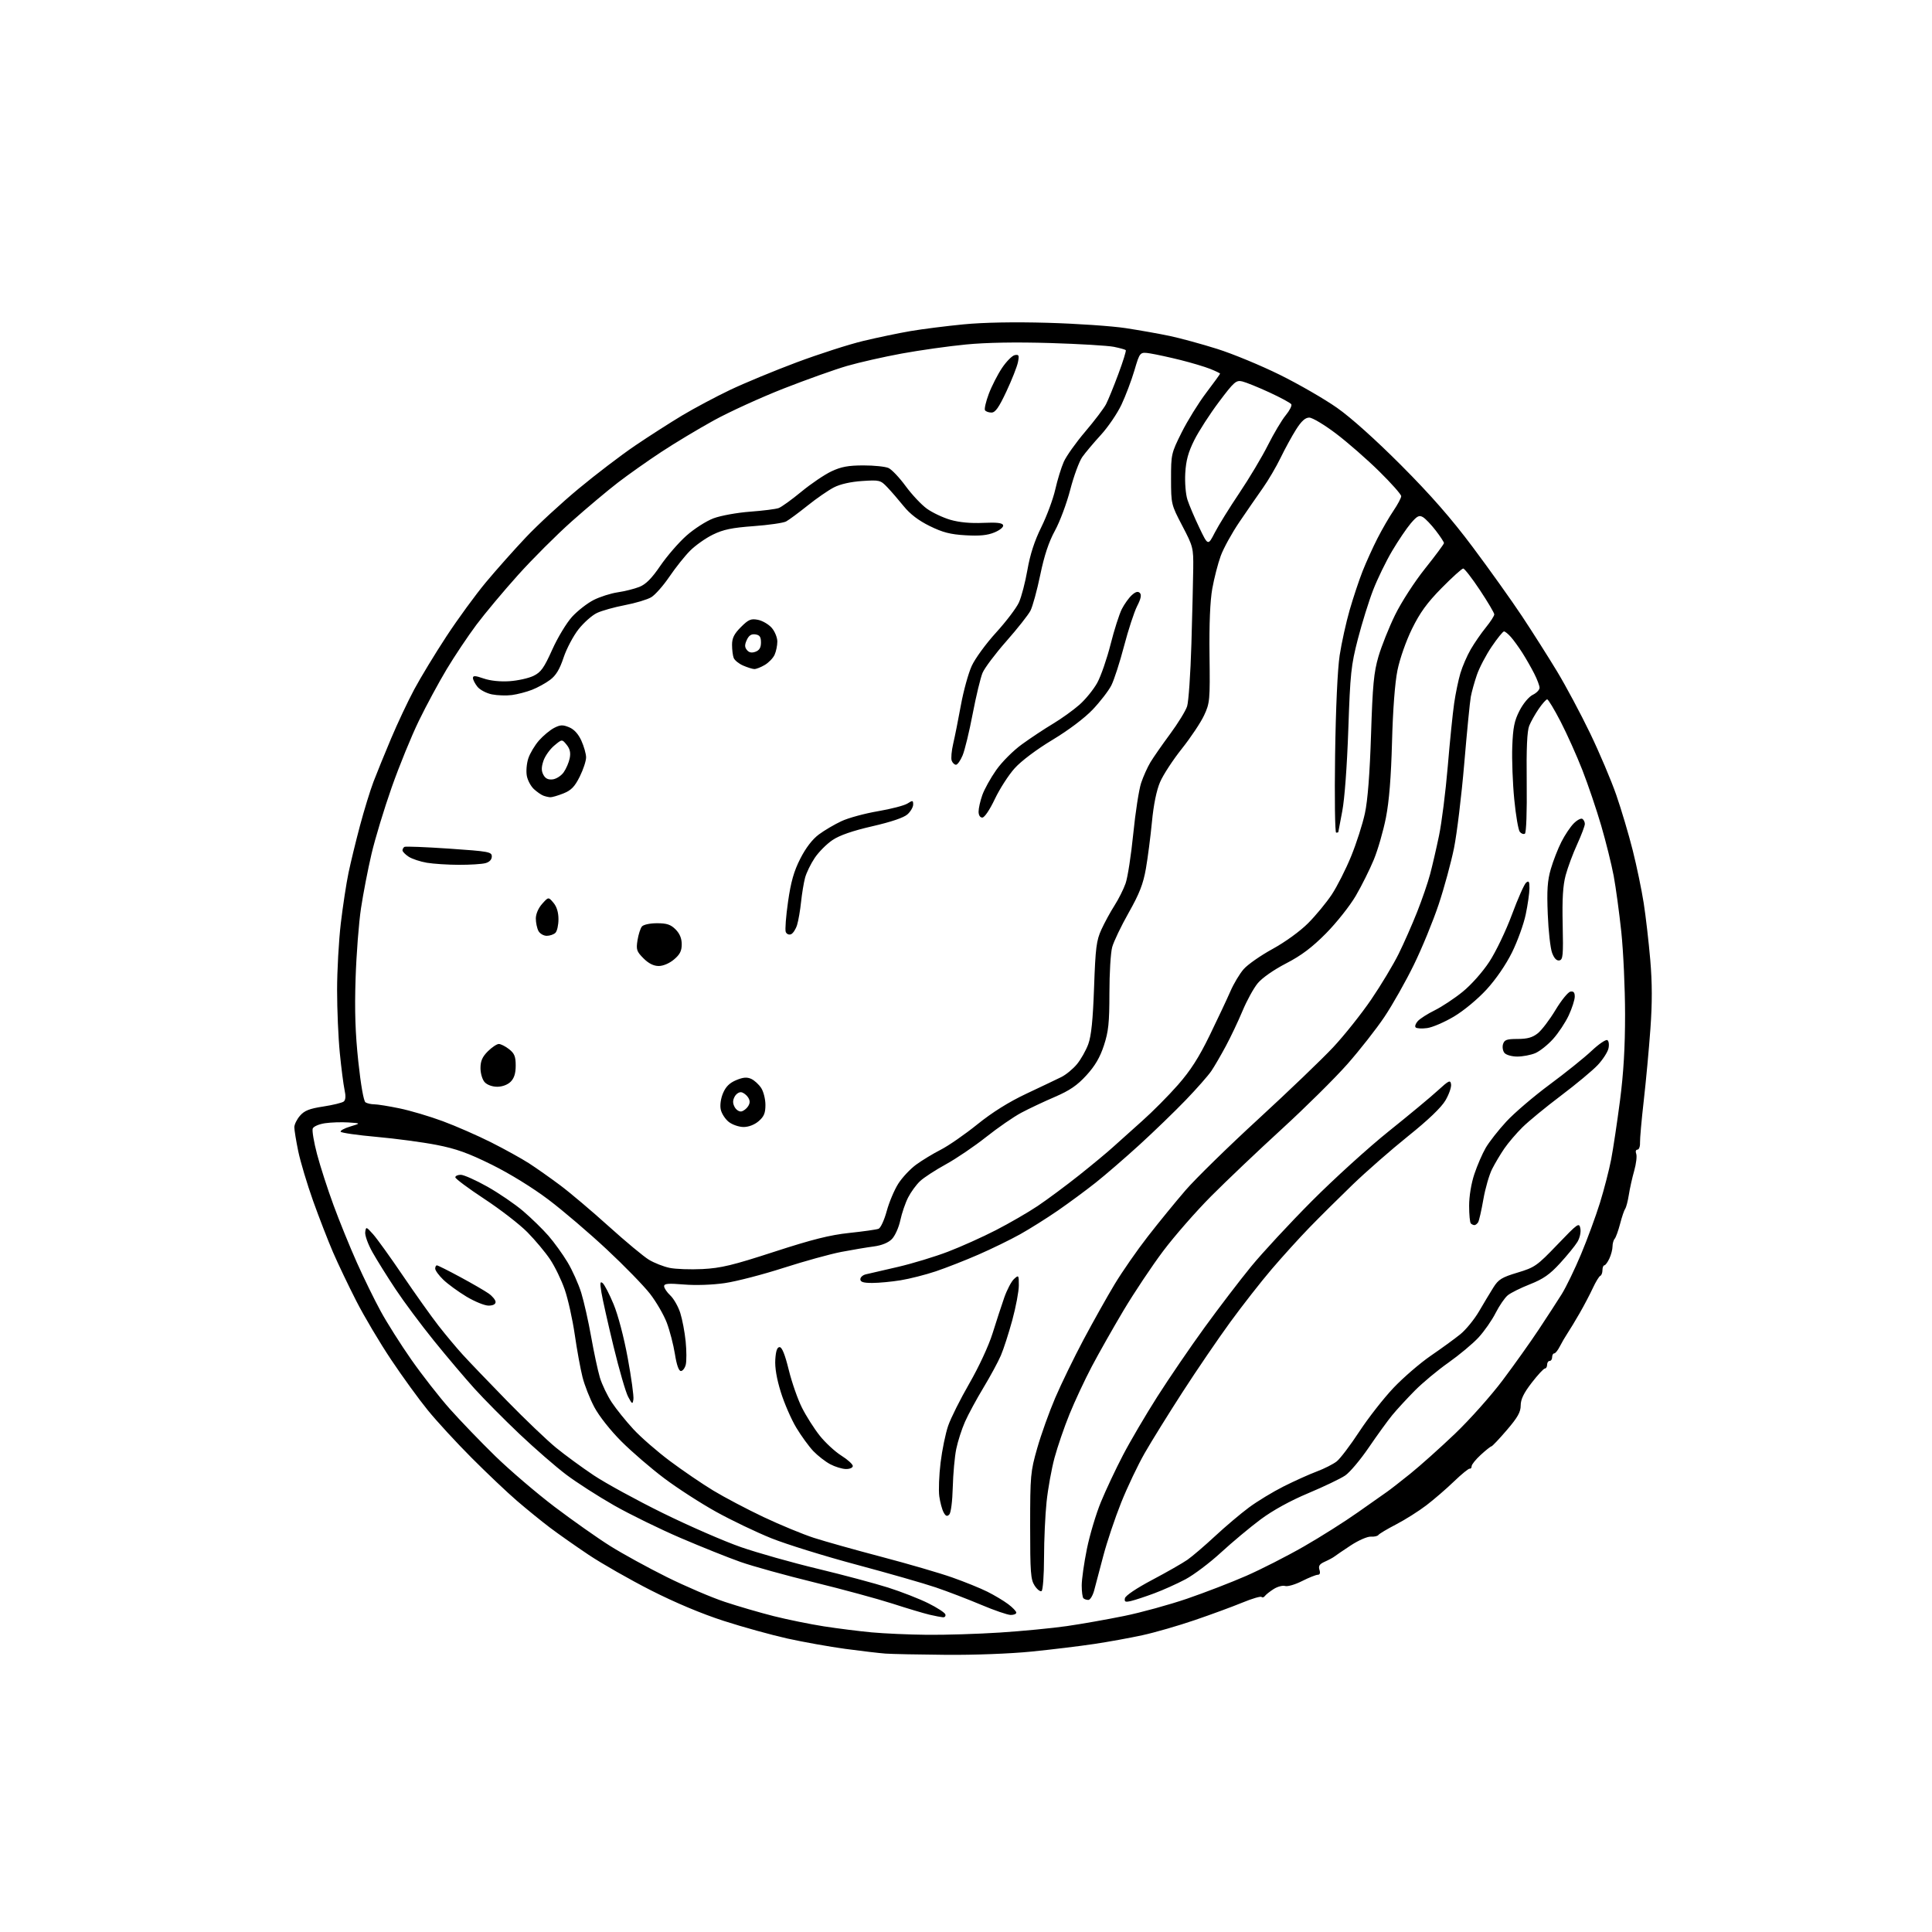 <?xml version="1.0" encoding="UTF-8" standalone="no"?>
<svg 
  version="1.1" 
  xmlns="http://www.w3.org/2000/svg" 
  xmlns:xlink="http://www.w3.org/1999/xlink" 
  xmlns:svg="http://www.w3.org/2000/svg"
  xmlns:rdf="http://www.w3.org/1999/02/22-rdf-syntax-ns#"
  xmlns:cc="http://creativecommons.org/ns#"
  xmlns:dc="http://purl.org/dc/elements/1.1/"
  viewBox="0 0 768 768"
  width="768"
  height="768"
>
<style>svg {background-color: white; }</style>"
<path stroke="none" fill="black" fill-rule="evenodd" d="M376.00,657.82C365.27,657.73 354.48,657.51 352.00,657.33C349.52,657.15 342.32,656.30 336.00,655.45C329.68,654.59 319.35,652.74 313.05,651.35C306.75,649.95 295.37,646.81 287.76,644.35C278.99,641.53 268.35,637.06 258.71,632.16C250.35,627.90 239.22,621.56 234.00,618.07C228.78,614.58 221.80,609.67 218.50,607.17C215.20,604.67 209.35,599.91 205.50,596.60C201.65,593.29 193.55,585.61 187.50,579.54C181.45,573.47 173.60,564.95 170.07,560.60C166.53,556.26 159.96,547.21 155.47,540.48C150.97,533.75 144.74,523.26 141.63,517.16C138.51,511.06 134.35,502.35 132.38,497.79C130.41,493.23 126.85,484.04 124.46,477.37C122.08,470.69 119.43,461.82 118.56,457.66C117.70,453.49 117.00,449.19 117.00,448.10C117.00,447.01 118.01,444.94 119.25,443.52C121.02,441.48 122.99,440.70 128.50,439.86C132.35,439.27 136.01,438.37 136.64,437.87C137.40,437.25 137.51,435.71 136.96,433.22C136.52,431.17 135.67,424.58 135.08,418.58C134.48,412.57 134.00,401.32 134.00,393.57C134.00,385.82 134.67,373.87 135.48,366.99C136.30,360.12 137.67,351.12 138.53,347.00C139.39,342.88 141.44,334.44 143.09,328.25C144.74,322.06 147.16,314.19 148.47,310.75C149.78,307.31 152.93,299.58 155.47,293.56C158.00,287.55 162.14,278.77 164.66,274.06C167.18,269.35 172.93,259.88 177.44,253.00C181.95,246.12 189.01,236.45 193.13,231.50C197.26,226.55 204.43,218.48 209.07,213.58C213.70,208.67 223.12,199.98 230.00,194.27C236.88,188.56 247.00,180.84 252.50,177.12C258.00,173.39 266.42,168.00 271.20,165.13C275.99,162.27 284.54,157.71 290.20,155.01C295.87,152.31 307.77,147.38 316.66,144.05C325.55,140.73 337.48,136.89 343.16,135.53C348.85,134.17 357.32,132.40 362.00,131.60C366.68,130.80 376.12,129.61 383.00,128.94C391.00,128.17 403.06,127.94 416.50,128.32C428.05,128.65 442.00,129.60 447.50,130.44C453.00,131.28 460.88,132.68 465.00,133.55C469.12,134.42 477.60,136.73 483.83,138.69C490.06,140.65 501.31,145.31 508.83,149.03C516.35,152.75 526.55,158.64 531.50,162.12C537.02,165.99 546.87,174.82 557.00,184.98C568.79,196.81 576.92,206.10 585.46,217.52C592.04,226.31 600.86,238.68 605.06,245.00C609.25,251.32 615.53,261.23 619.02,267.00C622.50,272.77 628.39,283.80 632.10,291.50C635.81,299.20 640.49,310.23 642.49,316.00C644.50,321.77 647.44,331.68 649.03,338.00C650.62,344.32 652.59,353.77 653.40,359.00C654.22,364.23 655.38,374.35 656.00,381.50C656.79,390.79 656.81,398.64 656.06,409.00C655.49,416.98 654.30,429.80 653.42,437.50C652.54,445.20 651.87,452.74 651.93,454.25C651.99,455.76 651.53,457.00 650.91,457.00C650.28,457.00 650.06,457.72 650.42,458.65C650.77,459.56 650.41,462.60 649.62,465.40C648.82,468.21 647.86,472.52 647.48,475.00C647.09,477.48 646.44,479.95 646.04,480.50C645.64,481.05 644.72,483.75 644.01,486.50C643.29,489.25 642.32,491.93 641.85,492.45C641.38,492.97 641.00,494.35 641.00,495.50C641.00,496.66 640.44,498.81 639.75,500.29C639.06,501.77 638.16,502.99 637.75,502.99C637.34,503.00 637.00,503.86 637.00,504.92C637.00,505.97 636.61,506.98 636.14,507.17C635.67,507.35 634.34,509.52 633.19,512.00C632.04,514.48 629.68,518.98 627.94,522.00C626.20,525.02 624.03,528.62 623.10,530.00C622.18,531.38 620.81,533.74 620.04,535.25C619.28,536.76 618.29,538.00 617.83,538.00C617.37,538.00 617.00,538.67 617.00,539.50C617.00,540.33 616.55,541.00 616.00,541.00C615.45,541.00 615.00,541.67 615.00,542.50C615.00,543.33 614.60,544.00 614.12,544.00C613.64,544.00 611.28,546.55 608.87,549.67C605.70,553.78 604.50,556.26 604.50,558.69C604.50,561.32 603.30,563.45 599.00,568.46C595.98,571.99 593.22,574.90 592.88,574.94C592.53,574.97 590.62,576.49 588.63,578.32C586.63,580.15 585.00,582.17 585.00,582.82C585.00,583.47 584.66,583.91 584.25,583.80C583.84,583.68 581.02,585.97 578.00,588.88C574.98,591.80 570.02,596.07 567.00,598.38C563.98,600.69 558.58,604.10 555.00,605.96C551.42,607.81 548.25,609.71 547.94,610.17C547.63,610.63 546.28,610.93 544.94,610.84C543.59,610.75 540.04,612.30 537.00,614.29C533.98,616.28 531.05,618.27 530.50,618.71C529.95,619.15 528.23,620.08 526.69,620.77C524.52,621.73 524.02,622.48 524.50,624.01C524.92,625.31 524.68,626.00 523.82,626.00C523.09,626.01 520.28,627.14 517.56,628.51C514.85,629.89 511.83,630.76 510.86,630.46C509.89,630.15 507.83,630.70 506.30,631.67C504.76,632.65 503.19,633.90 502.80,634.45C502.42,634.99 501.82,635.16 501.48,634.81C501.13,634.46 497.68,635.48 493.81,637.08C489.95,638.67 481.45,641.80 474.93,644.02C468.41,646.25 459.07,648.95 454.18,650.01C449.29,651.08 440.61,652.66 434.90,653.51C429.19,654.37 417.99,655.73 410.01,656.53C401.68,657.37 387.19,657.92 376.00,657.82zM368.52,649.86C375.68,649.94 388.73,649.53 397.52,648.96C406.31,648.39 418.23,647.24 424.00,646.41C429.77,645.58 440.03,643.77 446.79,642.39C453.55,641.02 464.84,637.91 471.89,635.50C478.94,633.08 489.52,629.00 495.39,626.43C501.26,623.86 511.55,618.62 518.25,614.78C524.95,610.94 534.65,604.81 539.81,601.15C544.97,597.49 550.16,593.84 551.35,593.03C552.53,592.22 556.71,588.97 560.63,585.81C564.55,582.65 572.54,575.50 578.38,569.93C584.22,564.35 592.76,554.77 597.35,548.64C601.95,542.52 608.40,533.45 611.68,528.50C614.96,523.55 619.07,517.22 620.81,514.44C622.54,511.66 626.00,504.53 628.48,498.60C630.97,492.67 634.35,483.47 636.00,478.16C637.65,472.84 639.66,465.05 640.47,460.84C641.27,456.63 642.85,446.13 643.97,437.52C645.39,426.59 646.00,416.22 645.99,403.18C645.98,392.91 645.31,378.20 644.50,370.50C643.68,362.80 642.32,352.76 641.47,348.19C640.61,343.63 638.38,334.63 636.50,328.19C634.62,321.76 631.25,311.82 629.01,306.10C626.77,300.37 622.88,291.71 620.37,286.85C617.85,281.98 615.45,278.00 615.03,278.00C614.62,278.00 613.11,279.69 611.69,281.75C610.27,283.81 608.56,286.85 607.89,288.50C607.04,290.59 606.73,297.48 606.89,311.16C607.02,322.64 606.72,331.06 606.17,331.40C605.65,331.72 604.74,331.40 604.15,330.68C603.56,329.97 602.56,324.15 601.94,317.75C601.31,311.35 600.96,301.91 601.15,296.77C601.44,289.17 601.97,286.51 604.05,282.47C605.51,279.64 607.77,276.94 609.30,276.20C610.79,275.48 612.00,274.22 612.00,273.41C612.00,272.59 611.04,270.04 609.86,267.73C608.69,265.43 606.58,261.73 605.17,259.52C603.76,257.31 601.72,254.49 600.63,253.25C599.54,252.01 598.30,251.00 597.86,251.00C597.43,251.00 595.23,253.72 592.97,257.05C590.71,260.38 588.06,265.44 587.08,268.30C586.10,271.16 585.01,275.07 584.66,277.00C584.30,278.93 583.13,290.91 582.05,303.64C580.97,316.37 579.14,331.44 577.99,337.14C576.83,342.84 574.10,352.90 571.90,359.50C569.70,366.10 565.27,376.90 562.04,383.50C558.82,390.10 553.55,399.42 550.34,404.21C547.13,409.00 540.48,417.48 535.56,423.05C530.64,428.62 518.94,440.20 509.56,448.79C500.18,457.37 487.54,469.38 481.47,475.48C475.41,481.57 466.81,491.41 462.36,497.33C457.91,503.25 450.86,513.83 446.67,520.84C442.49,527.85 436.79,537.92 434.00,543.21C431.21,548.51 427.22,557.04 425.14,562.17C423.05,567.30 420.38,575.10 419.19,579.50C418.00,583.91 416.58,591.78 416.03,597.00C415.48,602.23 415.03,612.21 415.02,619.19C415.01,626.17 414.57,632.15 414.04,632.47C413.52,632.80 412.28,631.83 411.29,630.32C409.71,627.91 409.50,625.10 409.50,606.54C409.51,586.51 409.64,585.03 412.31,575.67C413.85,570.27 417.07,561.27 419.47,555.67C421.86,550.08 426.94,539.65 430.74,532.50C434.55,525.35 440.10,515.45 443.08,510.51C446.06,505.56 452.00,497.01 456.28,491.51C460.56,486.00 467.31,477.74 471.28,473.14C475.25,468.55 488.27,455.80 500.22,444.83C512.17,433.85 525.56,421.00 529.98,416.28C534.40,411.55 541.20,403.01 545.09,397.30C548.98,391.59 553.87,383.45 555.97,379.21C558.07,374.97 561.38,367.45 563.34,362.50C565.30,357.55 567.62,350.80 568.49,347.50C569.37,344.20 570.96,337.33 572.02,332.24C573.09,327.14 574.65,314.76 575.50,304.74C576.34,294.71 577.49,283.35 578.06,279.50C578.62,275.65 579.73,270.30 580.53,267.61C581.33,264.92 583.18,260.64 584.65,258.11C586.13,255.57 588.83,251.65 590.67,249.40C592.50,247.14 594.00,244.82 594.00,244.23C594.00,243.65 591.43,239.31 588.30,234.59C585.16,229.86 582.17,226.00 581.65,226.00C581.13,226.00 577.27,229.49 573.07,233.75C567.28,239.63 564.44,243.55 561.28,250.00C558.90,254.86 556.43,261.91 555.51,266.46C554.50,271.41 553.69,282.19 553.35,294.96C552.97,309.02 552.21,318.52 550.92,325.07C549.88,330.33 547.72,337.84 546.10,341.75C544.49,345.65 541.27,352.12 538.93,356.12C536.60,360.11 531.27,366.82 527.10,371.04C521.52,376.66 517.30,379.84 511.22,382.98C506.34,385.50 501.71,388.74 499.96,390.86C498.33,392.84 495.61,397.79 493.92,401.86C492.22,405.92 489.23,412.23 487.27,415.87C485.31,419.52 482.72,423.97 481.51,425.76C480.29,427.55 475.74,432.73 471.38,437.26C467.02,441.79 458.74,449.80 452.98,455.06C447.21,460.32 439.35,467.11 435.50,470.16C431.65,473.21 424.90,478.19 420.50,481.23C416.10,484.26 409.35,488.50 405.50,490.65C401.65,492.80 394.23,496.42 389.00,498.70C383.77,500.99 376.12,503.98 372.00,505.37C367.88,506.75 361.57,508.35 358.00,508.93C354.43,509.51 349.36,509.99 346.75,509.99C343.22,510.00 342.00,509.62 342.00,508.52C342.00,507.70 343.01,506.82 344.25,506.55C345.49,506.28 351.23,504.96 357.00,503.60C362.77,502.25 371.70,499.54 376.83,497.57C381.97,495.61 390.54,491.76 395.88,489.01C401.22,486.27 408.71,481.93 412.52,479.38C416.33,476.82 423.74,471.32 428.98,467.16C434.21,463.00 440.30,457.95 442.50,455.93C444.70,453.92 449.88,449.28 454.00,445.62C458.12,441.96 464.55,435.49 468.28,431.23C473.28,425.53 476.59,420.35 480.90,411.50C484.11,404.90 487.81,397.04 489.12,394.02C490.43,391.01 492.79,387.06 494.38,385.25C495.96,383.43 501.13,379.82 505.88,377.22C510.89,374.47 516.80,370.19 520.00,366.98C523.03,363.94 527.25,358.83 529.39,355.61C531.52,352.39 534.99,345.55 537.09,340.40C539.19,335.26 541.66,327.56 542.58,323.28C543.69,318.13 544.51,307.56 545.01,292.00C545.64,272.28 546.12,267.29 547.95,261.00C549.16,256.88 552.13,249.43 554.56,244.46C557.06,239.36 562.26,231.31 566.49,226.01C570.62,220.84 574.00,216.28 574.00,215.88C574.00,215.48 572.54,213.25 570.75,210.92C568.96,208.59 566.68,206.20 565.67,205.59C564.15,204.68 563.35,205.08 560.84,208.00C559.19,209.93 555.84,214.88 553.40,219.00C550.96,223.12 547.57,230.10 545.86,234.50C544.15,238.90 541.42,247.68 539.78,254.00C537.07,264.50 536.74,267.62 535.97,290.00C535.47,304.60 534.49,317.73 533.56,322.50C532.70,326.90 532.00,330.61 532.00,330.75C532.00,330.89 531.61,331.00 531.14,331.00C530.67,331.00 530.48,317.16 530.72,300.25C530.99,281.37 531.70,266.02 532.54,260.49C533.30,255.53 535.09,247.43 536.51,242.49C537.94,237.54 540.26,230.57 541.67,227.00C543.09,223.43 545.74,217.57 547.57,214.00C549.39,210.43 552.26,205.47 553.94,203.00C555.62,200.53 556.99,197.93 557.00,197.24C557.00,196.54 553.06,192.09 548.25,187.36C543.44,182.62 535.72,175.87 531.10,172.37C526.48,168.87 521.69,166.00 520.45,166.00C518.86,166.00 517.33,167.39 515.20,170.75C513.55,173.36 510.78,178.43 509.05,182.00C507.32,185.57 504.15,190.97 502.00,194.00C499.86,197.03 495.66,203.10 492.68,207.50C489.69,211.90 486.35,217.97 485.25,221.00C484.14,224.03 482.64,229.88 481.90,234.00C481.03,238.91 480.65,248.01 480.80,260.37C481.03,278.43 480.93,279.46 478.64,284.37C477.33,287.19 473.36,293.14 469.82,297.60C466.27,302.05 462.38,308.02 461.16,310.85C459.73,314.17 458.57,319.84 457.91,326.75C457.34,332.66 456.26,341.02 455.51,345.31C454.43,351.43 452.95,355.23 448.67,362.81C445.66,368.14 442.71,374.30 442.11,376.50C441.50,378.70 441.01,386.90 441.01,394.73C441.00,406.64 440.64,410.04 438.82,415.59C437.26,420.35 435.29,423.71 431.86,427.46C428.21,431.46 425.23,433.49 419.29,436.05C415.00,437.89 409.02,440.71 406.00,442.32C402.98,443.92 396.68,448.27 392.00,451.98C387.32,455.69 380.12,460.57 376.00,462.83C371.88,465.09 367.26,468.09 365.75,469.51C364.24,470.92 362.10,473.85 361.00,476.01C359.89,478.17 358.49,482.27 357.88,485.13C357.27,487.99 355.75,491.34 354.51,492.58C353.08,494.02 350.47,495.07 347.38,495.48C344.69,495.83 338.90,496.80 334.50,497.64C330.10,498.48 319.75,501.34 311.50,503.99C303.25,506.65 292.73,509.38 288.12,510.05C283.17,510.77 276.53,511.00 271.87,510.61C265.61,510.09 264.00,510.23 264.00,511.30C264.00,512.04 265.11,513.69 266.47,514.97C267.82,516.24 269.60,519.36 270.41,521.89C271.22,524.43 272.19,529.53 272.56,533.23C272.93,536.93 272.94,541.09 272.60,542.48C272.25,543.86 271.38,545.00 270.66,545.00C269.82,545.00 268.97,542.58 268.29,538.25C267.70,534.54 266.24,528.94 265.06,525.80C263.87,522.67 260.87,517.50 258.39,514.30C255.91,511.11 248.18,503.17 241.19,496.65C234.21,490.13 223.78,481.22 218.00,476.86C211.75,472.14 202.64,466.52 195.50,462.99C186.12,458.35 181.32,456.63 173.50,455.11C168.00,454.04 157.30,452.61 149.71,451.93C142.13,451.25 135.71,450.33 135.43,449.89C135.16,449.45 136.87,448.52 139.22,447.81C143.50,446.52 143.50,446.52 138.50,446.19C135.75,446.01 131.56,446.15 129.19,446.50C126.78,446.86 124.63,447.79 124.31,448.62C124.00,449.44 124.77,454.02 126.03,458.80C127.29,463.59 130.24,472.72 132.59,479.10C134.93,485.48 139.10,495.71 141.84,501.84C144.58,507.97 148.86,516.72 151.35,521.27C153.83,525.83 159.32,534.50 163.54,540.53C167.76,546.56 174.61,555.33 178.75,560.00C182.90,564.67 191.06,573.15 196.89,578.84C202.73,584.52 213.35,593.60 220.50,599.02C227.65,604.43 237.55,611.41 242.50,614.52C247.45,617.63 257.59,623.19 265.02,626.88C272.46,630.58 282.85,635.02 288.10,636.76C293.35,638.51 302.12,641.06 307.58,642.44C313.03,643.81 322.00,645.64 327.50,646.50C333.00,647.35 341.55,648.43 346.50,648.89C351.45,649.35 361.36,649.79 368.52,649.86zM374.83,642.90C374.10,642.84 371.70,642.38 369.50,641.87C367.30,641.35 360.68,639.38 354.79,637.47C348.90,635.57 334.87,631.76 323.61,629.00C312.34,626.24 299.16,622.59 294.31,620.88C289.47,619.17 278.77,614.89 270.54,611.36C262.31,607.83 250.38,601.99 244.04,598.38C237.69,594.76 229.14,589.26 225.02,586.15C220.91,583.04 212.58,575.80 206.52,570.06C200.46,564.31 192.43,556.21 188.67,552.06C184.91,547.90 177.65,539.33 172.53,533.00C167.41,526.67 160.54,517.45 157.26,512.50C153.97,507.55 149.84,500.93 148.07,497.79C146.30,494.65 145.00,491.05 145.18,489.79C145.49,487.55 145.56,487.57 148.29,490.61C149.82,492.31 155.16,499.74 160.16,507.11C165.16,514.47 171.53,523.42 174.32,527.00C177.11,530.58 181.43,535.75 183.94,538.50C186.44,541.25 194.34,549.49 201.50,556.82C208.65,564.15 217.43,572.53 221.00,575.46C224.57,578.38 231.32,583.32 236.00,586.45C240.68,589.57 253.05,596.34 263.50,601.48C273.95,606.62 287.90,612.70 294.50,614.99C301.10,617.28 314.82,621.16 325.00,623.60C335.18,626.05 347.77,629.42 353.00,631.07C358.23,632.73 365.41,635.53 368.97,637.30C372.52,639.06 375.60,641.06 375.80,641.75C376.00,642.44 375.57,642.95 374.83,642.90zM401.75,641.97C400.51,641.95 395.23,640.14 390.01,637.93C384.79,635.73 376.69,632.62 372.01,631.03C367.33,629.44 353.16,625.38 340.53,622.00C327.90,618.63 312.66,613.90 306.67,611.50C300.68,609.09 290.77,604.35 284.64,600.95C278.51,597.55 269.23,591.56 264.02,587.63C258.80,583.71 251.15,577.12 247.02,572.99C242.66,568.63 238.14,562.91 236.26,559.37C234.48,556.02 232.36,550.63 231.55,547.39C230.73,544.15 229.34,536.55 228.47,530.50C227.59,524.45 225.80,516.40 224.49,512.62C223.18,508.83 220.56,503.43 218.67,500.62C216.79,497.80 212.73,492.96 209.67,489.85C206.61,486.74 198.91,480.78 192.55,476.60C186.20,472.42 181.00,468.55 181.00,468.00C181.00,467.45 181.97,467.00 183.16,467.00C184.35,467.00 189.09,469.11 193.69,471.69C198.28,474.27 204.71,478.66 207.97,481.44C211.22,484.22 215.73,488.62 217.99,491.21C220.25,493.80 223.66,498.52 225.58,501.71C227.50,504.89 229.96,510.38 231.05,513.89C232.13,517.41 233.91,525.28 234.99,531.39C236.07,537.50 237.63,544.77 238.45,547.55C239.28,550.32 241.41,554.78 243.18,557.45C244.95,560.13 248.83,564.94 251.81,568.16C254.78,571.37 261.33,577.07 266.36,580.82C271.39,584.58 279.10,589.83 283.50,592.50C287.90,595.17 296.90,599.91 303.50,603.04C310.10,606.16 319.10,609.88 323.50,611.31C327.90,612.73 340.07,616.15 350.54,618.90C361.02,621.66 373.62,625.33 378.54,627.07C383.47,628.81 389.75,631.35 392.50,632.73C395.25,634.10 398.96,636.32 400.75,637.66C402.54,639.00 404.00,640.53 404.00,641.05C404.00,641.57 402.99,641.99 401.75,641.97zM449.67,636.40C447.32,636.96 446.90,636.78 447.17,635.34C447.37,634.30 451.75,631.35 458.04,628.02C463.83,624.96 470.12,621.36 472.03,620.03C473.94,618.70 478.88,614.47 483.00,610.64C487.12,606.81 493.20,601.67 496.50,599.23C499.80,596.78 506.00,593.02 510.27,590.87C514.55,588.72 520.47,586.05 523.44,584.94C526.41,583.83 529.97,582.02 531.36,580.93C532.75,579.84 536.80,574.49 540.36,569.06C543.93,563.62 550.04,555.81 553.95,551.69C557.85,547.58 564.53,541.83 568.77,538.92C573.02,536.01 578.30,532.17 580.50,530.39C582.70,528.61 586.03,524.53 587.91,521.33C589.78,518.12 592.36,513.83 593.65,511.78C595.66,508.58 596.99,507.76 603.24,505.88C610.10,503.82 610.98,503.21 619.11,494.73C627.27,486.22 627.75,485.89 628.22,488.35C628.50,489.84 627.99,492.13 627.02,493.72C626.09,495.25 622.99,499.05 620.13,502.17C616.08,506.60 613.46,508.43 608.22,510.50C604.52,511.95 600.54,513.93 599.36,514.90C598.18,515.86 596.01,519.02 594.54,521.91C593.08,524.81 590.02,529.19 587.76,531.65C585.49,534.11 580.11,538.60 575.81,541.64C571.50,544.67 565.45,549.71 562.37,552.83C559.29,555.95 555.28,560.30 553.47,562.50C551.66,564.70 547.46,570.50 544.13,575.38C540.80,580.27 536.57,585.29 534.73,586.54C532.88,587.79 526.29,590.95 520.07,593.56C512.91,596.56 505.97,600.38 501.13,603.98C496.94,607.10 489.86,613.01 485.41,617.10C480.96,621.20 474.59,626.01 471.25,627.79C467.91,629.57 462.32,632.08 458.84,633.37C455.35,634.67 451.23,636.03 449.67,636.40zM432.63,636.00C431.92,636.00 431.03,635.70 430.67,635.33C430.30,634.97 430.00,632.67 430.00,630.24C430.00,627.81 430.93,621.27 432.06,615.71C433.19,610.15 435.70,601.75 437.64,597.05C439.57,592.35 443.50,584.00 446.37,578.50C449.23,573.00 455.39,562.52 460.04,555.21C464.69,547.91 473.14,535.53 478.82,527.71C484.49,519.90 492.81,509.00 497.31,503.50C501.81,498.00 512.69,486.27 521.49,477.43C530.30,468.59 544.02,456.13 552.00,449.74C559.98,443.35 568.75,436.07 571.50,433.54C575.94,429.48 576.54,429.19 576.82,431.02C577.00,432.15 576.00,435.02 574.60,437.41C572.95,440.23 567.74,445.22 559.78,451.60C553.03,457.02 543.06,465.74 537.63,470.98C532.21,476.21 524.49,483.88 520.49,488.00C516.49,492.12 509.76,499.55 505.53,504.50C501.30,509.45 493.87,518.95 489.02,525.60C484.17,532.26 475.66,544.74 470.10,553.35C464.54,561.96 457.77,572.86 455.06,577.59C452.35,582.31 448.12,591.21 445.66,597.36C443.20,603.51 440.01,613.03 438.57,618.52C437.13,624.01 435.50,630.19 434.94,632.25C434.38,634.31 433.34,636.00 432.63,636.00zM377.34,602.06C376.47,602.93 375.91,602.71 375.08,601.15C374.47,600.01 373.71,597.15 373.38,594.78C373.06,592.42 373.29,586.39 373.90,581.39C374.51,576.39 375.86,569.81 376.91,566.77C377.95,563.73 381.76,556.13 385.37,549.87C389.15,543.30 393.04,534.91 394.57,530.00C396.03,525.33 398.11,518.94 399.20,515.82C400.30,512.69 402.05,509.36 403.10,508.41C404.94,506.74 405.00,506.83 405.00,510.96C405.00,513.31 403.83,519.51 402.41,524.75C400.98,529.99 398.94,536.32 397.86,538.82C396.79,541.32 393.68,547.07 390.94,551.61C388.20,556.14 384.90,562.25 383.60,565.18C382.30,568.11 380.74,572.98 380.12,576.00C379.50,579.03 378.88,585.87 378.74,591.21C378.59,596.86 378.01,601.39 377.34,602.06zM336.25,583.96C334.74,583.93 331.93,583.07 330.00,582.04C328.07,581.01 325.07,578.67 323.31,576.84C321.56,575.00 318.51,570.80 316.52,567.50C314.54,564.20 311.78,557.87 310.40,553.43C308.75,548.14 307.98,543.66 308.19,540.43C308.41,537.00 308.93,535.50 309.91,535.50C310.86,535.50 312.05,538.47 313.54,544.54C314.76,549.52 317.13,556.29 318.80,559.59C320.46,562.90 323.62,567.87 325.82,570.65C328.01,573.42 331.87,577.00 334.40,578.60C336.93,580.19 339.00,582.06 339.00,582.75C339.00,583.46 337.81,583.98 336.25,583.96zM251.79,556.25C251.47,558.33 251.31,558.26 249.69,555.24C248.73,553.45 246.12,544.45 243.89,535.24C241.66,526.03 239.49,516.36 239.07,513.75C238.45,509.94 238.55,509.21 239.58,510.07C240.29,510.66 242.24,514.42 243.91,518.44C245.68,522.68 248.04,531.66 249.54,539.87C250.97,547.63 251.98,555.01 251.79,556.25zM194.19,519.00C192.65,519.00 188.71,517.40 185.44,515.44C182.17,513.47 178.04,510.46 176.25,508.74C174.46,507.02 173.00,505.02 173.00,504.30C173.00,503.59 173.30,503.00 173.67,503.00C174.04,503.00 178.20,505.08 182.92,507.63C187.64,510.17 192.74,513.13 194.25,514.19C195.76,515.26 197.00,516.78 197.00,517.57C197.00,518.47 195.96,519.00 194.19,519.00zM279.27,504.47C286.61,504.09 291.27,502.97 307.77,497.60C322.84,492.70 329.89,490.93 337.62,490.11C343.19,489.52 348.41,488.78 349.24,488.46C350.06,488.15 351.51,485.00 352.47,481.48C353.42,477.96 355.49,473.05 357.05,470.58C358.62,468.10 361.84,464.67 364.20,462.95C366.57,461.22 370.98,458.55 374.00,457.01C377.02,455.47 383.55,450.95 388.50,446.96C394.49,442.13 401.01,438.06 408.00,434.76C413.77,432.05 420.01,429.07 421.86,428.16C423.71,427.25 426.51,424.95 428.08,423.06C429.66,421.16 431.69,417.56 432.61,415.06C433.80,411.78 434.45,405.46 434.91,392.50C435.47,376.72 435.83,373.88 437.82,369.51C439.08,366.76 441.42,362.47 443.02,359.97C444.63,357.46 446.62,353.50 447.44,351.16C448.27,348.82 449.64,339.94 450.49,331.43C451.34,322.92 452.75,313.83 453.62,311.23C454.49,308.63 456.15,304.93 457.32,303.00C458.48,301.07 461.99,296.03 465.13,291.78C468.26,287.54 471.31,282.59 471.89,280.78C472.48,278.98 473.25,267.82 473.60,256.00C473.95,244.18 474.28,230.68 474.33,226.00C474.42,217.80 474.26,217.20 469.97,209.00C465.57,200.59 465.53,200.39 465.51,190.43C465.50,180.59 465.60,180.17 469.71,171.93C472.02,167.29 476.41,160.21 479.46,156.18C482.51,152.16 485.00,148.72 485.00,148.54C485.00,148.36 483.24,147.51 481.09,146.65C478.94,145.79 473.65,144.21 469.34,143.13C465.03,142.06 459.62,140.88 457.32,140.51C453.13,139.85 453.13,139.85 450.97,147.17C449.78,151.20 447.45,157.37 445.79,160.88C444.13,164.39 440.45,169.79 437.62,172.88C434.79,175.97 431.46,179.92 430.23,181.66C429.00,183.40 426.84,189.25 425.44,194.66C424.04,200.07 421.30,207.40 419.36,210.94C416.90,215.43 415.12,220.78 413.51,228.56C412.24,234.70 410.48,241.10 409.62,242.77C408.75,244.44 404.44,249.90 400.04,254.89C395.64,259.88 391.38,265.55 390.57,267.49C389.76,269.43 388.00,276.76 386.65,283.79C385.31,290.82 383.51,298.24 382.65,300.28C381.80,302.33 380.61,304.00 380.02,304.00C379.42,304.00 378.66,303.28 378.32,302.39C377.98,301.51 378.25,298.47 378.91,295.64C379.57,292.82 380.96,285.89 381.98,280.26C383.01,274.63 384.94,267.63 386.28,264.71C387.61,261.79 391.97,255.82 395.96,251.45C399.94,247.08 404.03,241.70 405.03,239.50C406.04,237.30 407.56,231.46 408.42,226.52C409.49,220.38 411.24,215.00 413.95,209.52C416.13,205.11 418.62,198.39 419.48,194.60C420.34,190.80 421.86,185.85 422.86,183.60C423.85,181.34 427.69,175.94 431.39,171.59C435.09,167.24 438.82,162.32 439.67,160.67C440.53,159.01 442.74,153.60 444.58,148.63C446.43,143.67 447.75,139.41 447.51,139.18C447.27,138.94 445.15,138.35 442.79,137.87C440.43,137.39 429.05,136.71 417.50,136.36C403.87,135.95 392.11,136.15 384.00,136.94C377.12,137.60 365.65,139.22 358.50,140.53C351.35,141.84 341.55,144.06 336.72,145.46C331.89,146.86 320.52,150.92 311.45,154.47C302.39,158.03 289.92,163.72 283.74,167.12C277.56,170.53 268.16,176.17 262.86,179.67C257.55,183.16 249.85,188.60 245.73,191.76C241.61,194.92 233.31,201.89 227.28,207.25C221.25,212.62 211.63,222.22 205.91,228.60C200.18,234.97 192.75,243.86 189.39,248.34C186.04,252.83 180.72,260.77 177.58,266.00C174.44,271.23 169.46,280.45 166.52,286.50C163.57,292.55 158.70,304.48 155.70,313.00C152.70,321.52 149.08,333.45 147.67,339.50C146.25,345.55 144.38,355.23 143.51,361.00C142.63,366.77 141.66,379.38 141.35,389.00C140.93,401.77 141.23,410.68 142.43,421.97C143.43,431.31 144.56,437.73 145.29,438.20C145.96,438.62 147.53,438.98 148.79,438.98C150.05,438.99 154.55,439.71 158.79,440.59C163.03,441.46 170.78,443.75 176.00,445.69C181.22,447.62 189.90,451.42 195.28,454.13C200.66,456.84 207.41,460.58 210.28,462.43C213.15,464.28 218.72,468.21 222.66,471.15C226.60,474.09 235.30,481.45 242.00,487.50C248.71,493.55 255.89,499.53 257.98,500.78C260.06,502.04 263.73,503.48 266.13,503.99C268.53,504.50 274.45,504.71 279.27,504.47zM586.11,487.00C585.68,487.00 585.03,486.70 584.67,486.33C584.30,485.97 584.00,482.80 584.00,479.30C584.00,475.52 584.84,470.41 586.08,466.72C587.22,463.30 589.25,458.60 590.60,456.28C591.95,453.96 595.62,449.27 598.77,445.86C601.92,442.44 609.67,435.82 616.00,431.13C622.33,426.45 629.84,420.41 632.69,417.72C635.55,415.02 638.37,413.11 638.95,413.47C639.54,413.84 639.73,415.30 639.38,416.81C639.03,418.29 637.12,421.24 635.12,423.37C633.13,425.50 626.55,430.97 620.50,435.54C614.45,440.10 607.54,445.78 605.14,448.17C602.74,450.55 599.54,454.30 598.03,456.50C596.51,458.70 594.32,462.38 593.15,464.68C591.98,466.98 590.41,472.44 589.65,476.81C588.89,481.18 587.96,485.26 587.58,485.88C587.19,486.49 586.53,487.00 586.11,487.00zM295.58,448.00C293.76,448.00 291.12,447.09 289.71,445.99C288.30,444.88 286.87,442.68 286.52,441.09C286.14,439.38 286.50,436.73 287.41,434.57C288.49,431.99 290.00,430.48 292.63,429.38C295.40,428.23 296.91,428.10 298.62,428.87C299.87,429.44 301.65,431.07 302.58,432.49C303.51,433.91 304.27,436.93 304.27,439.22C304.27,442.48 303.70,443.86 301.58,445.68C299.94,447.10 297.60,448.00 295.58,448.00zM294.71,441.81C295.58,441.64 296.78,440.71 297.39,439.75C298.19,438.48 298.19,437.52 297.39,436.25C296.78,435.29 295.58,434.36 294.71,434.19C293.84,434.02 292.64,434.81 292.03,435.94C291.23,437.44 291.23,438.56 292.03,440.06C292.64,441.19 293.84,441.98 294.71,441.81zM197.65,432.00C195.68,432.00 193.63,431.25 192.65,430.17C191.73,429.15 191.00,426.68 191.00,424.59C191.00,421.78 191.73,420.11 193.92,417.92C195.53,416.32 197.50,415.00 198.29,415.00C199.08,415.00 200.92,415.93 202.37,417.07C204.50,418.75 205.00,419.98 205.00,423.57C205.00,426.67 204.40,428.60 203.00,430.00C201.80,431.20 199.67,432.00 197.65,432.00zM603.15,420.00C600.96,420.00 598.72,419.36 598.04,418.55C597.38,417.75 597.13,416.17 597.48,415.05C598.03,413.33 598.97,413.00 603.32,413.00C607.19,412.99 609.21,412.42 611.31,410.74C612.86,409.50 616.01,405.35 618.32,401.51C620.63,397.67 623.30,394.37 624.26,394.19C625.51,393.95 626.00,394.51 625.99,396.18C625.98,397.45 624.90,400.81 623.59,403.64C622.27,406.47 619.46,410.70 617.35,413.04C615.23,415.39 612.05,417.91 610.28,418.65C608.51,419.39 605.30,420.00 603.15,420.00zM567.29,408.68C565.21,408.96 563.16,408.84 562.75,408.42C562.33,408.01 562.71,406.87 563.59,405.91C564.46,404.94 567.50,403.00 570.34,401.60C573.18,400.19 578.16,396.90 581.40,394.27C584.79,391.53 589.31,386.45 592.01,382.34C594.62,378.36 598.62,370.03 601.01,363.59C603.37,357.21 605.91,351.49 606.65,350.87C607.74,349.97 608.00,350.41 607.98,353.13C607.97,354.98 607.31,359.65 606.50,363.50C605.70,367.35 603.25,374.12 601.07,378.55C598.65,383.45 594.69,389.23 590.95,393.32C587.39,397.19 581.89,401.76 577.94,404.11C574.17,406.35 569.38,408.41 567.29,408.68zM261.85,384.00C259.84,384.00 257.84,383.00 255.80,380.96C253.07,378.22 252.83,377.49 253.42,373.76C253.79,371.47 254.57,369.01 255.17,368.30C255.78,367.56 258.35,367.00 261.17,367.00C265.06,367.00 266.60,367.51 268.55,369.45C270.20,371.11 271.00,373.03 271.00,375.37C271.00,378.00 270.27,379.44 267.92,381.41C266.11,382.94 263.62,384.00 261.85,384.00zM619.87,381.78C618.79,381.99 617.81,380.97 616.99,378.80C616.30,376.99 615.52,370.06 615.26,363.40C614.87,353.87 615.13,350.07 616.47,345.45C617.41,342.22 619.30,337.37 620.67,334.67C622.04,331.96 624.25,328.66 625.59,327.32C626.92,325.98 628.46,325.17 629.01,325.51C629.55,325.84 630.00,326.76 630.00,327.53C630.00,328.31 628.63,331.94 626.96,335.60C625.28,339.25 623.23,344.78 622.39,347.87C621.28,351.98 620.96,357.28 621.19,367.48C621.46,379.78 621.30,381.51 619.87,381.78zM217.34,372.00C216.09,372.00 214.60,371.13 214.04,370.07C213.47,369.00 213.00,366.78 213.00,365.12C213.00,363.32 214.01,360.98 215.50,359.31C218.01,356.50 218.01,356.50 220.00,358.86C221.31,360.40 222.00,362.68 222.00,365.41C222.00,367.71 221.46,370.14 220.80,370.80C220.14,371.46 218.58,372.00 217.34,372.00zM314.41,371.39C313.58,371.71 312.67,371.29 312.34,370.44C312.02,369.60 312.43,364.21 313.26,358.44C314.39,350.53 315.58,346.34 318.13,341.33C320.32,337.03 322.91,333.65 325.50,331.72C327.70,330.08 331.75,327.70 334.50,326.42C337.25,325.13 343.77,323.36 349.00,322.47C354.23,321.58 359.51,320.20 360.75,319.40C362.79,318.09 363.00,318.12 363.00,319.80C363.00,320.82 361.99,322.58 360.75,323.70C359.31,325.02 354.29,326.72 346.81,328.44C338.92,330.25 333.75,332.04 330.93,333.94C328.63,335.48 325.45,338.67 323.87,341.03C322.29,343.38 320.56,346.93 320.03,348.91C319.50,350.88 318.79,355.20 318.44,358.50C318.10,361.80 317.39,365.92 316.86,367.66C316.33,369.40 315.23,371.08 314.41,371.39zM182.50,343.78C178.10,343.77 172.33,343.40 169.69,342.96C167.04,342.51 163.78,341.43 162.44,340.55C161.10,339.67 160.00,338.54 160.00,338.04C160.00,337.53 160.34,336.91 160.76,336.65C161.17,336.39 169.16,336.71 178.51,337.34C194.31,338.42 195.50,338.64 195.50,340.45C195.50,341.69 194.58,342.67 193.00,343.11C191.62,343.49 186.90,343.79 182.50,343.78zM390.49,325.00C389.59,325.00 389.00,324.06 389.00,322.63C389.00,321.32 389.66,318.37 390.48,316.07C391.29,313.77 393.77,309.29 396.00,306.12C398.25,302.90 402.79,298.36 406.27,295.85C409.70,293.36 415.23,289.70 418.56,287.71C421.89,285.72 426.63,282.31 429.09,280.15C431.55,277.98 434.75,274.03 436.21,271.36C437.66,268.68 440.03,261.82 441.48,256.10C442.92,250.38 444.94,244.08 445.95,242.10C446.96,240.12 448.75,237.63 449.92,236.57C451.41,235.22 452.36,234.96 453.10,235.70C453.85,236.45 453.53,238.01 452.02,240.95C450.85,243.26 448.51,250.40 446.83,256.82C445.15,263.25 442.87,270.28 441.77,272.46C440.66,274.63 437.31,278.96 434.34,282.09C431.08,285.50 424.72,290.29 418.34,294.13C412.07,297.90 405.97,302.49 403.37,305.37C400.95,308.05 397.40,313.56 395.47,317.62C393.44,321.91 391.35,325.00 390.49,325.00zM218.73,316.92C218.05,316.88 216.82,316.60 216.00,316.29C215.18,315.99 213.49,314.83 212.27,313.71C211.04,312.59 209.75,310.21 209.42,308.41C209.08,306.60 209.34,303.49 210.01,301.48C210.67,299.47 212.58,296.27 214.25,294.36C215.93,292.46 218.63,290.21 220.25,289.37C222.71,288.10 223.71,288.05 226.23,289.10C228.21,289.91 229.89,291.76 231.10,294.42C232.12,296.67 232.97,299.65 232.98,301.05C232.99,302.46 231.86,305.90 230.46,308.71C228.44,312.75 227.08,314.15 223.94,315.41C221.75,316.28 219.41,316.96 218.73,316.92zM219.72,309.81C221.14,309.64 223.10,308.38 224.07,307.00C225.05,305.62 226.13,303.11 226.47,301.41C226.91,299.21 226.56,297.68 225.25,296.06C223.41,293.79 223.41,293.79 220.27,296.43C218.55,297.88 216.63,300.60 216.01,302.48C215.17,305.02 215.17,306.45 216.01,308.01C216.80,309.49 217.91,310.03 219.72,309.81zM203.50,276.29C201.30,276.58 197.73,276.46 195.56,276.03C193.40,275.60 190.81,274.25 189.81,273.02C188.82,271.79 188.00,270.21 188.00,269.51C188.00,268.51 188.92,268.55 192.25,269.71C194.87,270.62 198.80,271.03 202.50,270.79C205.80,270.57 210.10,269.62 212.05,268.68C215.04,267.23 216.22,265.58 219.53,258.23C221.68,253.43 225.24,247.55 227.43,245.16C229.63,242.77 233.48,239.78 235.99,238.50C238.51,237.23 242.80,235.86 245.53,235.46C248.26,235.06 252.12,234.10 254.11,233.32C256.73,232.29 259.03,229.98 262.49,224.91C265.12,221.07 269.77,215.69 272.84,212.96C275.90,210.23 280.76,207.11 283.63,206.04C286.51,204.96 293.04,203.78 298.18,203.40C303.30,203.02 308.42,202.38 309.54,201.96C310.66,201.55 314.71,198.63 318.54,195.47C322.37,192.31 327.75,188.67 330.50,187.37C334.39,185.54 337.21,185.02 343.20,185.01C347.44,185.00 351.94,185.47 353.21,186.05C354.48,186.63 357.53,189.85 359.99,193.21C362.45,196.57 366.24,200.61 368.42,202.19C370.59,203.76 374.81,205.76 377.79,206.63C381.31,207.65 385.87,208.08 390.77,207.85C396.22,207.60 398.44,207.85 398.75,208.76C399.00,209.49 397.56,210.70 395.35,211.63C392.55,212.80 389.44,213.11 383.82,212.78C377.76,212.43 374.74,211.65 369.56,209.10C365.14,206.93 361.76,204.35 359.25,201.24C357.19,198.69 354.24,195.28 352.70,193.67C350.00,190.85 349.63,190.76 342.70,191.21C338.20,191.51 334.00,192.45 331.50,193.74C329.30,194.87 324.57,198.13 321.00,201.00C317.43,203.86 313.60,206.68 312.50,207.28C311.40,207.87 305.58,208.71 299.56,209.15C290.96,209.78 287.51,210.50 283.40,212.51C280.52,213.91 276.45,216.79 274.34,218.90C272.23,221.01 268.52,225.67 266.09,229.25C263.66,232.83 260.41,236.51 258.86,237.42C257.31,238.34 252.61,239.75 248.41,240.55C244.22,241.35 239.21,242.75 237.29,243.67C235.36,244.58 232.07,247.49 229.98,250.14C227.89,252.79 225.21,257.86 224.03,261.40C222.49,266.05 221.00,268.52 218.69,270.24C216.94,271.56 213.70,273.34 211.50,274.20C209.30,275.06 205.70,276.00 203.50,276.29zM299.85,265.96C299.11,265.94 297.10,265.31 295.40,264.57C293.69,263.83 292.01,262.46 291.65,261.53C291.29,260.60 291.00,258.25 291.00,256.32C291.00,253.63 291.83,251.97 294.52,249.28C297.54,246.26 298.50,245.85 301.27,246.38C303.05,246.72 305.51,248.15 306.75,249.55C307.99,250.96 309.00,253.42 309.00,255.01C309.00,256.60 308.51,258.98 307.91,260.29C307.32,261.60 305.56,263.42 304.01,264.33C302.46,265.25 300.59,265.98 299.85,265.96zM300.32,259.08C301.87,258.50 302.50,257.44 302.50,255.39C302.50,253.16 301.99,252.43 300.26,252.18C298.66,251.95 297.69,252.59 296.86,254.40C295.97,256.35 295.99,257.28 296.93,258.41C297.76,259.42 298.83,259.63 300.32,259.08zM482.89,211.74C484.37,208.86 488.78,201.75 492.68,195.95C496.58,190.15 501.69,181.60 504.02,176.95C506.36,172.30 509.54,166.96 511.09,165.08C512.64,163.20 513.64,161.23 513.31,160.70C512.99,160.17 509.07,158.05 504.61,155.99C500.15,153.93 495.29,151.97 493.82,151.62C491.37,151.05 490.57,151.76 484.56,159.75C480.94,164.56 476.53,171.40 474.76,174.93C472.34,179.77 471.45,183.04 471.16,188.09C470.95,191.85 471.33,196.51 472.03,198.66C472.72,200.77 474.83,205.76 476.74,209.74C480.20,216.98 480.20,216.98 482.89,211.74zM394.12,164.00C393.02,164.00 391.86,163.58 391.55,163.07C391.23,162.56 391.91,159.64 393.05,156.59C394.20,153.53 396.57,148.89 398.32,146.27C400.07,143.66 402.35,141.36 403.40,141.16C405.03,140.85 405.20,141.23 404.65,143.98C404.30,145.74 402.24,150.96 400.07,155.59C397.05,162.03 395.66,164.00 394.12,164.00z" />

</svg>